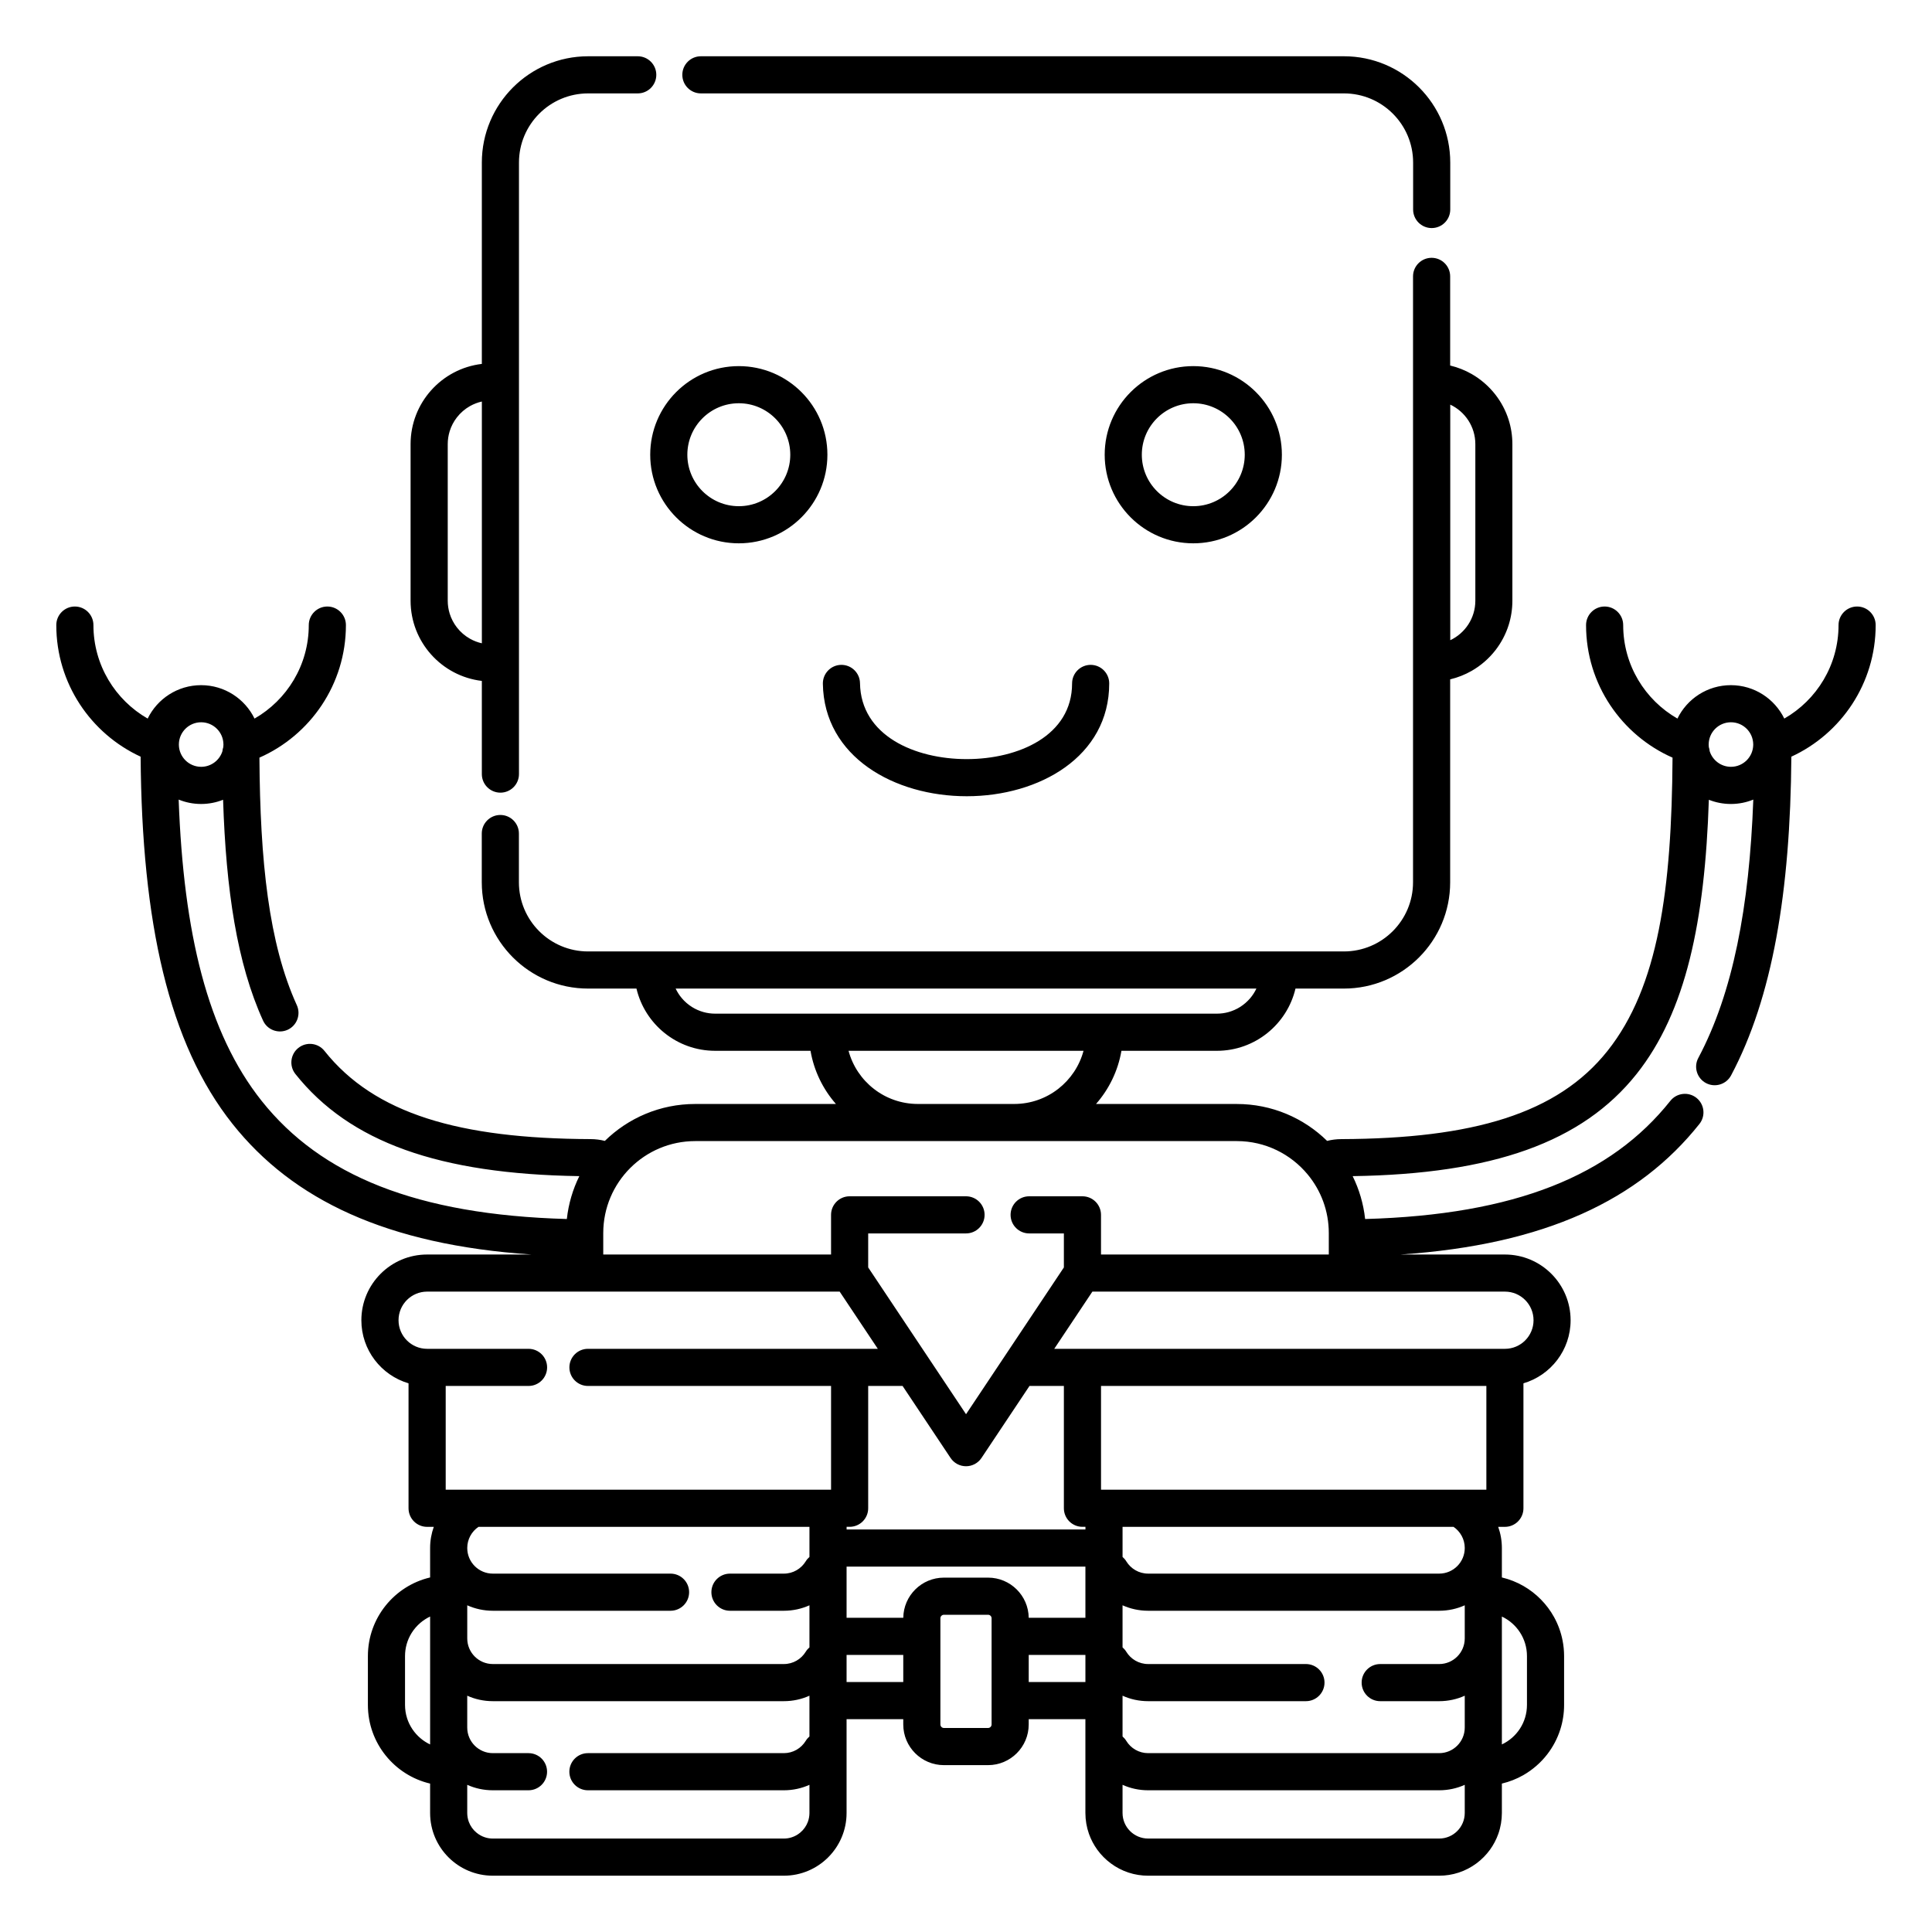 <?xml version="1.0" encoding="UTF-8"?>
<!-- Uploaded to: ICON Repo, www.iconrepo.com, Generator: ICON Repo Mixer Tools -->
<svg fill="#000000" width="800px" height="800px" version="1.1" viewBox="144 144 512 512" xmlns="http://www.w3.org/2000/svg">
 <path d="m312.67 405.98c2.227 9.449 10.719 16.492 20.84 16.492h25.285c0.918 5.34 3.309 10.184 6.738 14.094h-37.301c-9.316 0-17.77 3.731-23.941 9.785-1.207-0.309-2.469-0.473-3.769-0.477-34.84-0.133-57.289-6.711-70.539-23.379-1.688-2.125-4.785-2.481-6.91-0.789-2.125 1.688-2.481 4.785-0.793 6.91 14.379 18.09 38.141 26.512 75.246 27.07-1.723 3.496-2.867 7.324-3.309 11.363-39.812-1.113-65.18-11.555-80.887-31.316-14.352-18.055-20.688-44.488-21.984-79.836 1.836 0.75 3.844 1.164 5.945 1.164 2.059 0 4.027-0.398 5.828-1.117 0.773 23.945 3.699 43.391 10.59 58.52 1.121 2.469 4.043 3.562 6.516 2.438 2.469-1.125 3.562-4.047 2.438-6.519-7.465-16.387-9.734-38.188-9.914-65.602 13.492-5.949 22.922-19.445 22.922-35.129 0-2.715-2.207-4.922-4.922-4.922s-4.922 2.207-4.922 4.922c0 10.598-5.789 19.855-14.375 24.777-2.555-5.242-7.938-8.855-14.16-8.855-6.219 0-11.602 3.613-14.16 8.855-8.586-4.922-14.375-14.18-14.375-24.777 0-2.715-2.203-4.922-4.922-4.922-2.715 0-4.918 2.207-4.918 4.922 0 15.461 9.16 28.797 22.348 34.871 0.32 43.945 7.426 76.031 24.363 97.336 15.969 20.086 40.828 32.012 79.242 34.598h-27.688c-9.613 0-17.418 7.805-17.418 17.422 0 7.906 5.277 14.586 12.5 16.711v33.117c0 2.719 2.203 4.922 4.918 4.922h1.773c-0.629 1.754-0.973 3.648-0.973 5.617v7.793c-9.449 2.223-16.488 10.715-16.488 20.836v12.949c0 10.125 7.039 18.617 16.488 20.844v7.793c0 9.168 7.445 16.617 16.621 16.617h77.125c9.172 0 16.621-7.449 16.621-16.617v-24.867h15.023v1.406c0 5.945 4.828 10.777 10.773 10.777h11.699c5.945 0 10.773-4.832 10.773-10.777v-1.406h15.023v24.867c0.004 1.879 0.316 3.746 0.941 5.519 0.531 1.504 1.281 2.93 2.215 4.219 0.996 1.371 2.203 2.59 3.566 3.602 1.426 1.062 3.023 1.902 4.719 2.453 1.668 0.551 3.426 0.824 5.184 0.824h77.121c1.762 0 3.516-0.273 5.184-0.824 1.691-0.551 3.293-1.391 4.723-2.453 1.359-1.012 2.566-2.231 3.562-3.602 0.934-1.289 1.684-2.715 2.215-4.219 0.625-1.773 0.938-3.641 0.941-5.519v-7.793l0.039-0.012c1.973-0.473 3.875-1.219 5.637-2.223 2.438-1.398 4.598-3.269 6.324-5.492 1.535-1.977 2.723-4.231 3.484-6.621 0.668-2.098 1.004-4.293 1.004-6.496v-12.949c0-1.359-0.129-2.715-0.387-4.047-0.422-2.215-1.199-4.356-2.293-6.324-0.938-1.688-2.106-3.246-3.461-4.625-1.367-1.395-2.926-2.598-4.617-3.574-1.777-1.02-3.699-1.781-5.691-2.258l-0.039-0.008v-7.793c0-1.969-0.344-3.863-0.977-5.617h1.773c2.719 0 4.918-2.203 4.918-4.922v-33.117c7.223-2.125 12.5-8.805 12.5-16.711 0-9.617-7.805-17.422-17.418-17.422h-27.688c38.414-2.586 63.277-14.512 79.242-34.598 1.695-2.125 1.34-5.223-0.785-6.914-2.125-1.691-5.227-1.336-6.918 0.789-15.707 19.762-41.074 30.203-80.887 31.316-0.438-4.039-1.582-7.871-3.305-11.363 37.102-0.559 60.863-8.98 75.242-27.07 13.113-16.492 18.102-40.551 19.152-72.672 1.812 0.719 3.781 1.117 5.836 1.117 2.106 0 4.102-0.414 5.945-1.164-1.055 28.508-5.402 51.23-14.574 68.469-1.281 2.398-0.363 5.379 2.027 6.656 2.398 1.273 5.383 0.363 6.66-2.035 10.953-20.605 15.707-48.57 15.973-84.465 13.184-6.074 22.344-19.41 22.344-34.871 0-2.715-2.203-4.922-4.918-4.922s-4.922 2.207-4.922 4.922c0 10.598-5.785 19.855-14.375 24.777-2.559-5.242-7.941-8.855-14.16-8.855s-11.602 3.613-14.16 8.855c-8.59-4.922-14.375-14.18-14.375-24.777 0-2.715-2.207-4.922-4.922-4.922s-4.918 2.207-4.918 4.922c0 15.684 9.426 29.18 22.918 35.129-0.219 34.938-3.731 60.73-17.234 77.715-13.25 16.668-35.695 23.246-70.539 23.379-1.301 0.004-2.562 0.168-3.766 0.473-6.172-6.051-14.625-9.781-23.945-9.781h-37.301c3.43-3.91 5.82-8.754 6.738-14.094h25.285c10.125 0 18.613-7.043 20.84-16.492h12.82c15.551 0 28.172-12.621 28.172-28.172v-53.773l0.043-0.012c1.973-0.473 3.875-1.223 5.633-2.227 2.441-1.395 4.602-3.269 6.324-5.488 1.539-1.984 2.727-4.234 3.488-6.625 0.664-2.098 1-4.293 1-6.488v-41.488c0-2.199-0.336-4.394-1-6.488-0.762-2.394-1.949-4.644-3.488-6.625-1.723-2.219-3.883-4.098-6.324-5.492-1.758-1.004-3.66-1.754-5.633-2.227l-0.043-0.008v-23.629c0-2.715-2.203-4.918-4.918-4.918-2.715 0-4.922 2.203-4.922 4.918v160.57c0 10.121-8.215 18.332-18.332 18.332h-200.29c-10.117 0-18.332-8.211-18.332-18.332v-12.918c0-2.715-2.203-4.918-4.918-4.918-2.719 0-4.922 2.203-4.922 4.918v12.918c0 15.551 12.625 28.172 28.172 28.172zm-44.848 187.4v8.445c0 3.738 3.039 6.777 6.781 6.777h9.457c2.715 0 4.918 2.207 4.918 4.922s-2.203 4.918-4.918 4.918h-9.457c-2.414 0-4.711-0.512-6.781-1.445v7.5c0.008 0.797 0.148 1.582 0.426 2.332 0.414 1.109 1.125 2.106 2.043 2.852 0.652 0.543 1.41 0.965 2.215 1.223 0.676 0.227 1.387 0.332 2.098 0.332h77.125c0.711 0 1.418-0.105 2.094-0.332 0.809-0.258 1.562-0.68 2.219-1.223 0.914-0.746 1.625-1.742 2.043-2.852 0.277-0.75 0.418-1.535 0.426-2.332v-7.5c-2.07 0.934-4.367 1.445-6.781 1.445h-51.926c-2.715 0-4.918-2.203-4.918-4.918s2.203-4.922 4.918-4.922h51.926c2.449 0 4.594-1.297 5.789-3.246 0.273-0.453 0.609-0.836 0.992-1.172v-10.805c-2.07 0.938-4.367 1.449-6.781 1.449h-77.125c-2.414 0-4.711-0.512-6.781-1.449zm264.35 23.617c-2.07 0.934-4.363 1.445-6.781 1.445h-77.121c-2.418 0-4.711-0.512-6.785-1.445v7.461c0 3.738 3.039 6.777 6.785 6.777h77.121c3.746 0 6.781-3.039 6.781-6.777zm0-47.574c-2.07 0.926-4.363 1.445-6.781 1.445h-77.121c-2.418 0-4.711-0.52-6.785-1.445v11.148c0.383 0.332 0.719 0.719 0.996 1.168 1.191 1.949 3.34 3.25 5.789 3.25h41.816c2.715 0 4.922 2.203 4.922 4.918s-2.207 4.922-4.922 4.922h-41.816c-2.418 0-4.711-0.512-6.785-1.449v10.805c0.383 0.336 0.719 0.719 0.996 1.172 1.191 1.949 3.34 3.246 5.789 3.246h77.121c3.746 0 6.781-3.039 6.781-6.777v-8.445c-2.07 0.938-4.363 1.449-6.781 1.449h-15.625c-2.715 0-4.918-2.207-4.918-4.922s2.203-4.918 4.918-4.918h15.625c3.746 0 6.781-3.043 6.781-6.781zm-274.22 2.992c-0.902 0.434-1.75 0.977-2.512 1.621-0.922 0.781-1.719 1.699-2.359 2.723-0.582 0.934-1.031 1.957-1.328 3.016-0.277 1.012-0.418 2.055-0.418 3.098v12.949c0 1.191 0.18 2.383 0.539 3.512 0.66 2.066 1.91 3.93 3.566 5.324 0.762 0.652 1.609 1.191 2.512 1.625l0.031 0.008v-33.887zm284.06-0.012v33.887c3.926-1.84 6.648-5.832 6.648-10.469v-12.949c0-4.625-2.723-8.621-6.648-10.469zm-135.23 0.457v28.137c0 0.512-0.418 0.938-0.934 0.938h-11.699c-0.516 0-0.934-0.426-0.934-0.938v-28.137c0-0.512 0.418-0.93 0.934-0.93h11.699c0.516 0 0.934 0.418 0.934 0.93zm-38.43 9.707v7.184h15.023v-7.184zm48.27 0v7.184h15.023v-7.184zm-58.109-25.957v-7.984h-87.703c-1.801 1.219-2.984 3.281-2.984 5.617 0 3.742 3.039 6.785 6.781 6.785h47.094c2.715 0 4.922 2.203 4.922 4.918 0 2.715-2.207 4.922-4.922 4.922h-47.094c-2.414 0-4.711-0.52-6.781-1.445v8.785c0 3.738 3.039 6.781 6.781 6.781h77.125c2.449 0 4.594-1.301 5.789-3.25 0.273-0.449 0.609-0.836 0.992-1.168v-11.148c-2.07 0.926-4.367 1.445-6.781 1.445h-14.285c-2.715 0-4.922-2.207-4.922-4.922 0-2.715 2.207-4.918 4.922-4.918h14.285c2.449 0 4.594-1.305 5.789-3.25 0.273-0.453 0.609-0.84 0.992-1.168zm58.109 16.117h15.023v-13.562h-63.293v13.562h15.027c0.07-5.883 4.867-10.637 10.77-10.637h11.699c5.902 0 10.699 4.754 10.773 10.637zm112.57-24.102h-87.703v7.984c0.383 0.328 0.719 0.715 0.996 1.168 1.191 1.945 3.34 3.25 5.789 3.25h77.121c3.746 0 6.781-3.043 6.781-6.785 0-2.336-1.184-4.398-2.984-5.617zm-146-37.332h-9.113v32.41c0 2.719-2.203 4.922-4.922 4.922h-0.797v0.699h63.293v-0.699h-0.797c-2.715 0-4.918-2.203-4.918-4.922v-32.41h-9.113l-12.723 19.086c-0.914 1.367-2.449 2.191-4.094 2.191-1.648 0-3.184-0.824-4.094-2.191zm154.71 0h-102.12v27.492h94.648 0.137 7.336zm-171.38-25h-109.33c-4.18 0-7.578 3.398-7.578 7.582s3.398 7.578 7.578 7.578h26.879c2.715 0 4.918 2.207 4.918 4.922s-2.203 4.918-4.918 4.918h-21.957v27.492h7.336 0.137 94.652v-27.492h-64.426c-2.715 0-4.918-2.203-4.918-4.918s2.203-4.922 4.918-4.922h76.816zm105.25-39.891h-143.53c-13.453 0-24.375 10.922-24.375 24.379v5.672h60.371v-10.504c0-2.715 2.199-4.918 4.918-4.918h30.852c2.715 0 4.918 2.203 4.918 4.918s-2.203 4.922-4.918 4.922h-25.93v9.016s25.93 38.895 25.93 38.895 25.93-38.895 25.93-38.895v-9.016h-9.203c-2.715 0-4.922-2.207-4.922-4.922s2.207-4.918 4.922-4.918h14.121c2.719 0 4.922 2.203 4.922 4.918v10.504h60.367v-5.672c0-5.891-2.09-11.293-5.574-15.508-4.473-5.418-11.238-8.871-18.801-8.871zm-38.281 39.891-10.105 15.16h119.44c4.184 0 7.578-3.394 7.578-7.578s-3.394-7.582-7.578-7.582zm-2.344-63.824h-62.273c2.168 8.113 9.578 14.094 18.371 14.094h25.531c8.793 0 16.199-5.981 18.371-14.094zm45.82-16.492h-153.92l0.016 0.031c0.434 0.902 0.973 1.75 1.621 2.516 0.777 0.918 1.699 1.715 2.719 2.356 0.938 0.582 1.957 1.031 3.019 1.328 1.008 0.281 2.051 0.422 3.098 0.422h132.97c1.047 0 2.09-0.141 3.098-0.422 1.062-0.297 2.082-0.746 3.019-1.328 1.02-0.641 1.941-1.438 2.719-2.356 0.648-0.766 1.191-1.613 1.621-2.516zm-114.9-80.785c0.297 19.414 18.977 29.828 38.137 29.82 19.199-0.008 37.75-10.477 37.75-29.898 0-2.715-2.203-4.918-4.918-4.918-2.715 0-4.922 2.203-4.922 4.918 0 13.863-14.207 20.051-27.914 20.059-13.742 0.008-28.078-6.207-28.293-20.133-0.043-2.715-2.281-4.887-4.996-4.844-2.715 0.039-4.883 2.281-4.844 4.996zm-90.375-84.75c-10.625 1.25-18.883 10.301-18.883 21.262v41.488c0 10.961 8.258 20.008 18.883 21.258v24.695c0 2.715 2.203 4.918 4.922 4.918 2.715 0 4.918-2.203 4.918-4.918v-162.06c0-10.117 8.215-18.332 18.332-18.332h13.145c2.715 0 4.918-2.203 4.918-4.922 0-2.715-2.203-4.918-4.918-4.918h-13.145c-15.547 0-28.172 12.625-28.172 28.172zm-68.48 100.8c-0.039-3.227-2.668-5.832-5.906-5.832-3.234 0-5.867 2.606-5.902 5.832v0.141c0.039 3.227 2.668 5.832 5.902 5.832 2.644 0 4.883-1.738 5.637-4.133 0.035-0.379 0.113-0.742 0.23-1.09 0.023-0.199 0.035-0.402 0.039-0.609-0.004-0.047-0.004-0.094 0-0.141zm405.41 0c-0.039-3.227-2.664-5.832-5.902-5.832s-5.863 2.606-5.902 5.832v0.141c0 0.207 0.02 0.41 0.039 0.609 0.117 0.348 0.195 0.711 0.227 1.09 0.758 2.394 3 4.133 5.637 4.133 3.238 0 5.863-2.606 5.902-5.832v-0.141zm-336.94-90.828c-1.082 0.246-2.125 0.645-3.094 1.184-1.355 0.758-2.555 1.793-3.508 3.019-0.844 1.09-1.496 2.328-1.906 3.648-0.344 1.109-0.52 2.273-0.52 3.438v41.488c0 1.164 0.176 2.324 0.52 3.438 0.41 1.316 1.062 2.559 1.906 3.648 0.953 1.227 2.152 2.258 3.508 3.016 0.969 0.543 2.012 0.938 3.094 1.184l0.016 0.004v-64.07zm256.65 0.816v62.434c3.93-1.852 6.648-5.848 6.648-10.473v-41.488c0-4.629-2.719-8.621-6.648-10.473zm-68.098-10.203c-12.961 0-23.48 10.523-23.48 23.48s10.52 23.48 23.48 23.48c12.957 0 23.477-10.523 23.477-23.48s-10.52-23.48-23.477-23.48zm-120.44 0c-12.961 0-23.48 10.523-23.48 23.48s10.52 23.48 23.48 23.48c12.957 0 23.477-10.523 23.477-23.48s-10.52-23.48-23.477-23.48zm0 9.84c7.527 0 13.637 6.113 13.637 13.641 0 7.527-6.109 13.641-13.637 13.641-7.531 0-13.641-6.113-13.641-13.641 0-7.527 6.109-13.641 13.641-13.641zm120.44 0c7.527 0 13.637 6.113 13.637 13.641 0 7.527-6.109 13.641-13.637 13.641s-13.641-6.113-13.641-13.641c0-7.527 6.113-13.641 13.641-13.641zm68.098-51.344v-12.438c0-15.547-12.621-28.172-28.172-28.172h-170.42c-2.715 0-4.918 2.203-4.918 4.918 0 2.719 2.203 4.922 4.918 4.922h170.42c10.117 0 18.332 8.215 18.332 18.332v12.438c0 2.715 2.207 4.918 4.922 4.918 2.715 0 4.918-2.203 4.918-4.918z" fill-rule="evenodd"/>
</svg>